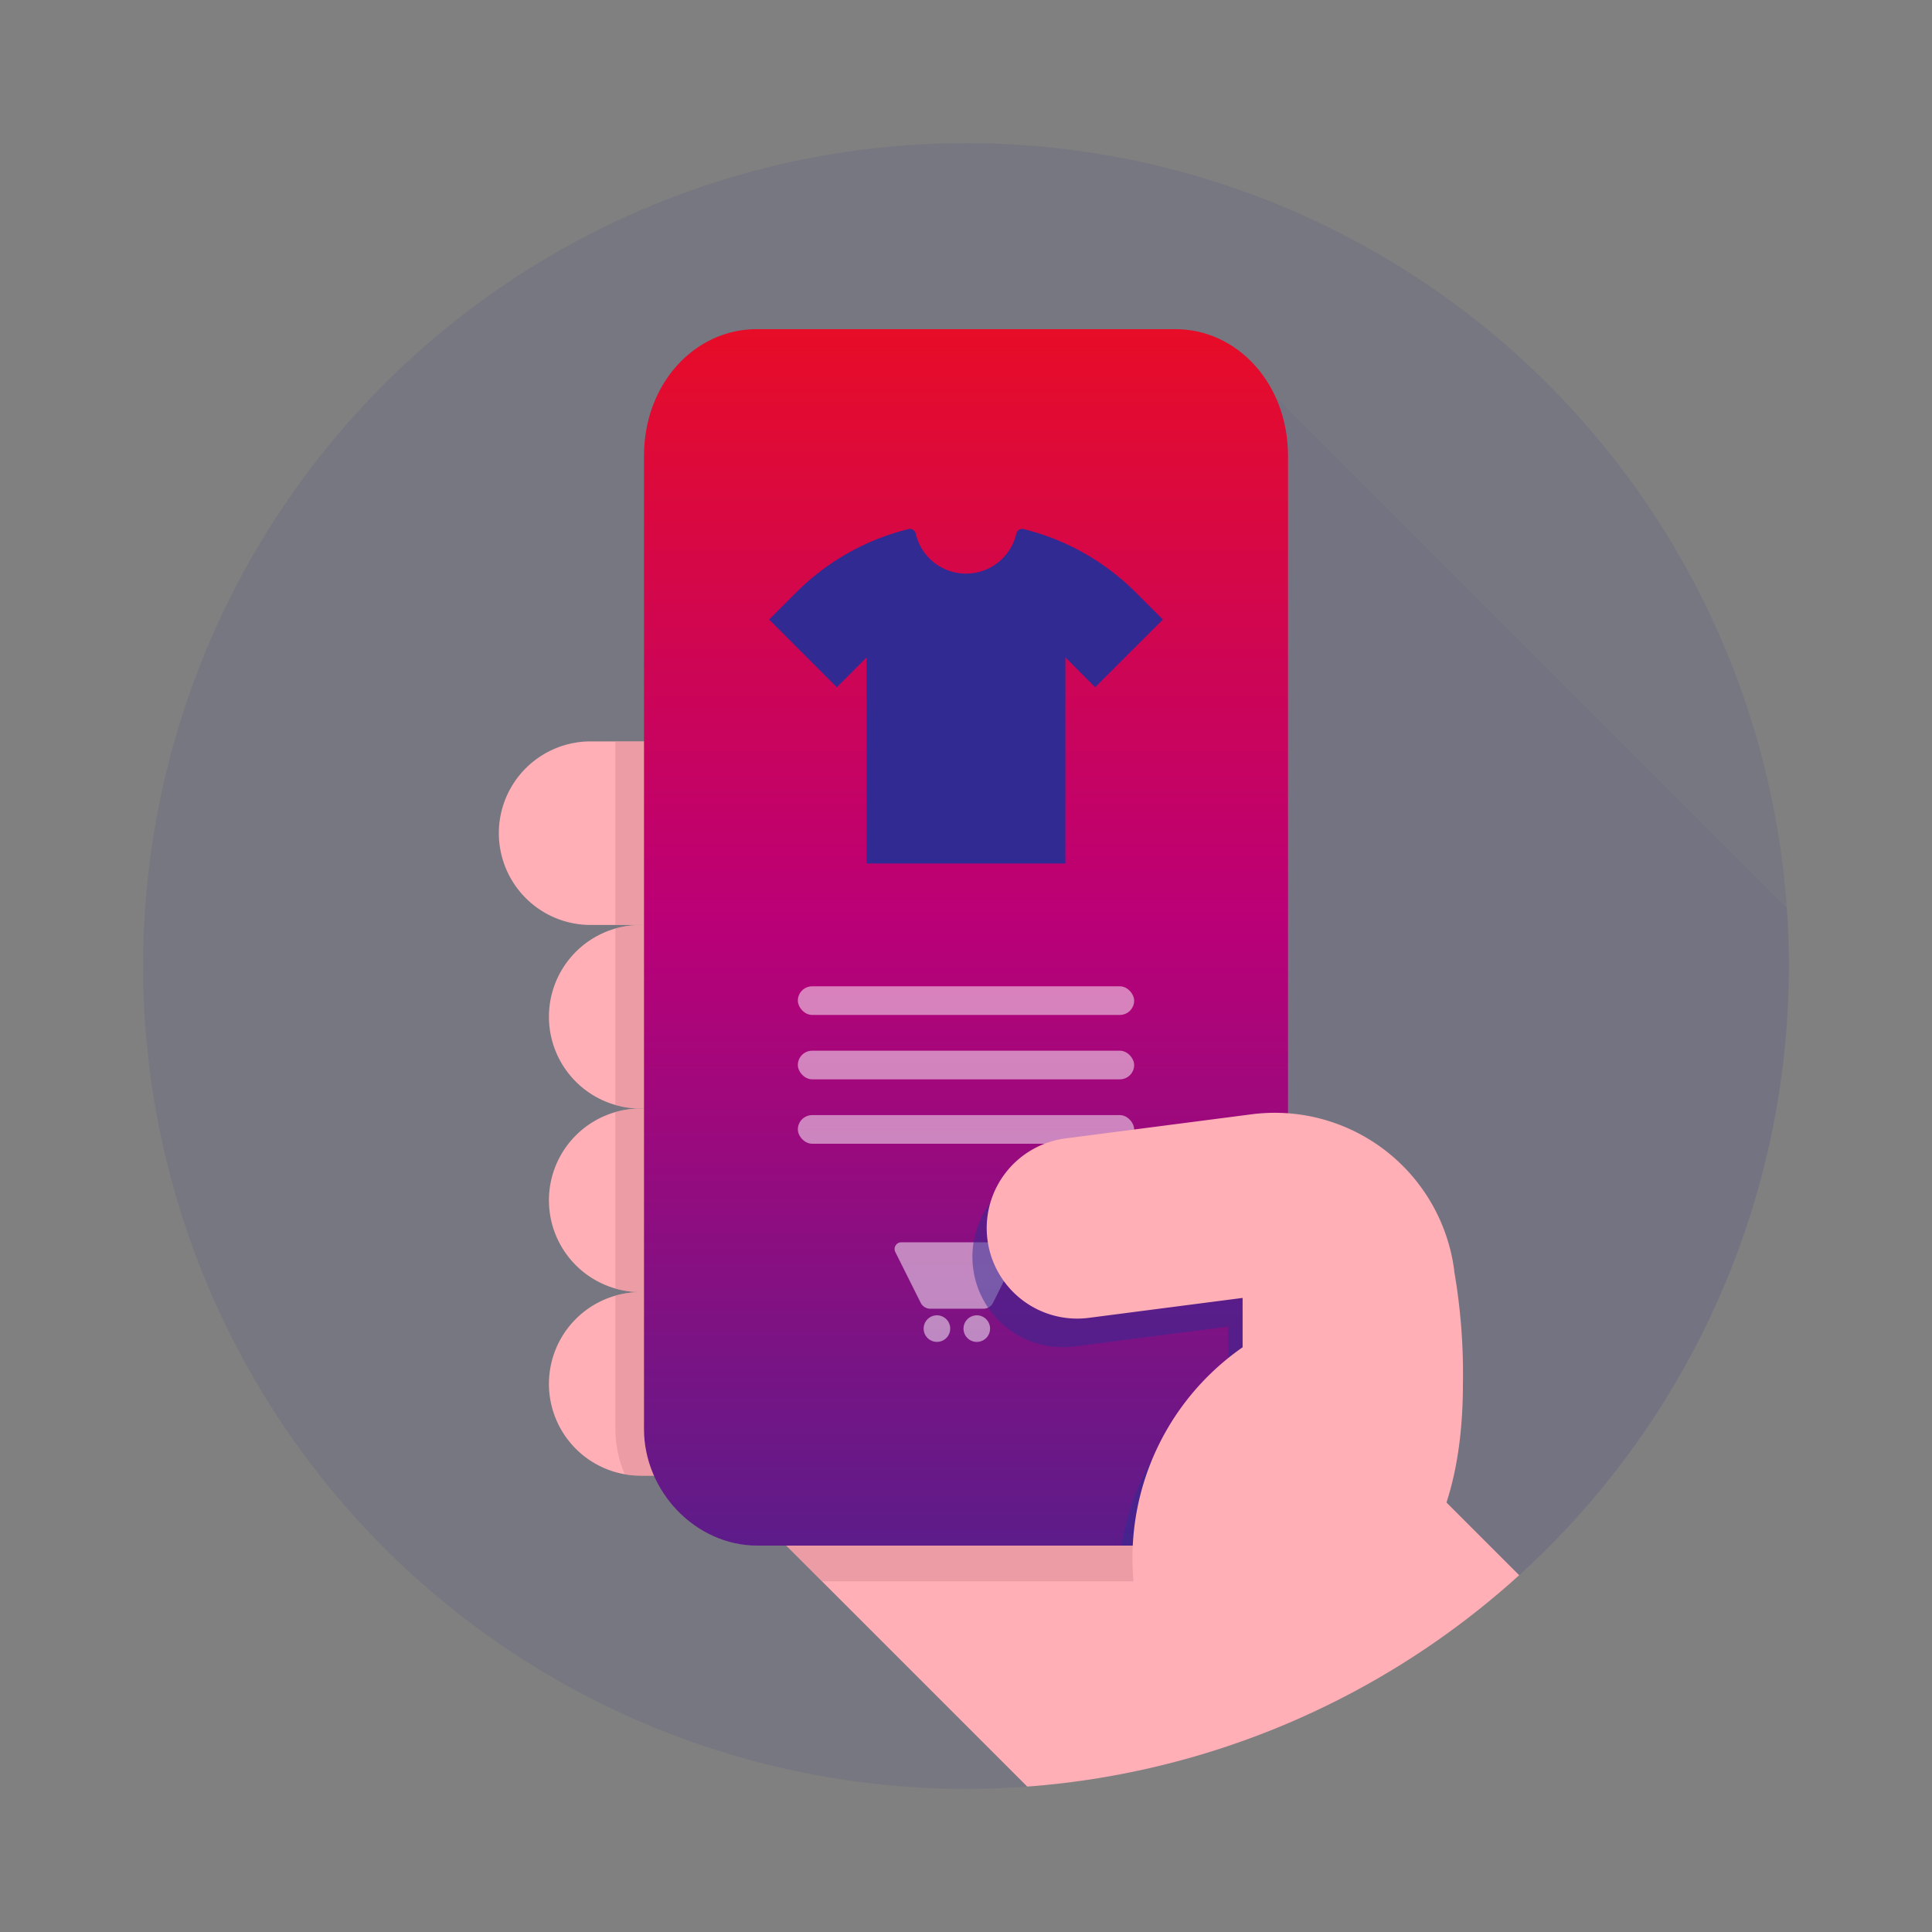 <?xml version="1.0"?>
<svg xmlns="http://www.w3.org/2000/svg" xmlns:xlink="http://www.w3.org/1999/xlink" width="270" height="270" viewBox="0 0 270 270">
  <rect x="0" y="0" width="270" height="270" fill="#808080" stroke="none"/>
  <defs>
    <style>
      .cls-1 {
        fill: none;
      }

      .cls-2 {
        isolation: isolate;
      }

      .cls-3, .cls-5 {
        fill: #302993;
      }

      .cls-3 {
        opacity: 0.1;
      }

      .cls-4 {
        clip-path: url(#clip-path);
      }

      .cls-5 {
        opacity: 0.05;
      }

      .cls-6 {
        clip-path: url(#clip-path-2);
      }

      .cls-7 {
        fill: #ffafb5;
      }

      .cls-8 {
        clip-path: url(#clip-path-3);
      }

      .cls-9 {
        fill: #db8a94;
      }

      .cls-12, .cls-13, .cls-16, .cls-9 {
        opacity: 0.5;
      }

      .cls-16, .cls-9 {
        mix-blend-mode: multiply;
      }

      .cls-10 {
        clip-path: url(#clip-path-4);
      }

      .cls-11 {
        fill: url(#linear-gradient);
      }

      .cls-12, .cls-14 {
        fill: #fff;
      }

      .cls-15 {
        clip-path: url(#clip-path-5);
      }

      .cls-17 {
        fill: #302a92;
      }
    </style>
    <clipPath id="clip-path">
      <circle class="cls-1" cx="134.991" cy="135" r="115"/>
    </clipPath>
    <clipPath id="clip-path-2">
      <circle class="cls-1" cx="135" cy="135" r="115"/>
    </clipPath>
    <clipPath id="clip-path-3">
      <rect class="cls-1" x="127.758" y="163.766" width="69.5" height="111.433" transform="translate(-107.6 179.196) rotate(-45)"/>
    </clipPath>
    <clipPath id="clip-path-4">
      <path class="cls-1" d="M90.239,129.265V103.612h-7.7a12.825,12.825,0,0,0-12.826,12.826h0a12.826,12.826,0,0,0,12.826,12.827h7a12.827,12.827,0,0,0,0,25.654,12.827,12.827,0,0,0,0,25.654A12.826,12.826,0,0,0,76.716,193.4h0a12.826,12.826,0,0,0,12.826,12.827h7.7V129.265Z"/>
    </clipPath>
    <linearGradient id="linear-gradient" x1="135" y1="216" x2="135" y2="46" gradientUnits="userSpaceOnUse">
      <stop offset="0" stop-color="#5d1c8a"/>
      <stop offset="0.516" stop-color="#b07"/>
      <stop offset="1" stop-color="#e70c27"/>
    </linearGradient>
    <clipPath id="clip-path-5">
      <path class="cls-1" d="M164.25,46h-58.5C97.066,46,90,53.627,90,63.713v136C90,208.373,97.168,216,105.851,216h58.4c8.684,0,15.75-7.627,15.75-16.287v-136C180,53.627,172.934,46,164.25,46Z"/>
    </clipPath>
  </defs>
  <title>manual-ordering</title>
  <g class="cls-2">
    <g id="manual-ordering_copy" data-name="manual-ordering copy">
      <circle class="cls-3" cx="135" cy="135" r="115"/>
      <g class="cls-4">
        <polygon id="shadow" class="cls-5" points="190.692 282.089 80.319 171.716 177.478 54.684 297.787 174.993 190.692 282.089"/>
      </g>
      <g class="cls-6">
        <rect class="cls-7" x="127.758" y="163.766" width="69.5" height="111.433" transform="translate(-107.6 179.196) rotate(-45)"/>
      </g>
      <g>
        <path class="cls-7" d="M82.542,129.265h7.7V103.612h-7.7a12.826,12.826,0,0,0-12.827,12.826h0A12.827,12.827,0,0,0,82.542,129.265Z"/>
        <path class="cls-7" d="M89.542,154.919h7.7V129.265h-7.7a12.827,12.827,0,0,0-12.827,12.827h0A12.827,12.827,0,0,0,89.542,154.919Z"/>
        <path class="cls-7" d="M89.542,180.573h7.7V154.919h-7.7a12.827,12.827,0,0,0-12.827,12.827h0A12.827,12.827,0,0,0,89.542,180.573Z"/>
        <path class="cls-7" d="M89.542,206.227h7.7V180.573h-7.7A12.827,12.827,0,0,0,76.715,193.4h0A12.827,12.827,0,0,0,89.542,206.227Z"/>
      </g>
      <g class="cls-8">
        <path class="cls-9" d="M164.25,51h-58.5C97.066,51,90,58.627,90,68.713v136C90,213.373,97.168,221,105.851,221h58.4c8.684,0,15.75-7.627,15.75-16.287v-136C180,58.627,172.934,51,164.25,51Z"/>
      </g>
      <g class="cls-10">
        <path class="cls-9" d="M160.25,46h-58.5C93.066,46,86,53.627,86,63.713v136C86,208.373,93.168,216,101.851,216h58.4c8.684,0,15.75-7.627,15.75-16.287v-136C176,53.627,168.934,46,160.25,46Z"/>
      </g>
      <path class="cls-11" d="M164.25,46h-58.5C97.066,46,90,53.627,90,63.713v136C90,208.373,97.168,216,105.851,216h58.4c8.684,0,15.75-7.627,15.75-16.287v-136C180,53.627,172.934,46,164.25,46Z"/>
      <g>
        <path id="basket" class="cls-12" d="M130.938,183.817a1.856,1.856,0,1,0,1.856,1.856A1.856,1.856,0,0,0,130.938,183.817ZM146.716,169.9h-1.857a3.354,3.354,0,0,0-3,1.855l-.929,1.858h-14.97a.938.938,0,0,0-.839,1.357l3.549,7.1a1.5,1.5,0,0,0,1.336.826h7.435a1.494,1.494,0,0,0,1.336-.826L143,173.608l.492-.983a1.578,1.578,0,0,1,1.412-.873h1.809a.929.929,0,0,0,0-1.857Zm-10.447,13.937a1.856,1.856,0,1,0,2.079,1.6A1.856,1.856,0,0,0,136.269,183.832Z"/>
        <g class="cls-13">
          <rect class="cls-14" x="111.5" y="137.838" width="47" height="4" rx="2" ry="2"/>
          <rect class="cls-14" x="111.5" y="146.838" width="47" height="4" rx="2" ry="2"/>
          <rect class="cls-14" x="111.5" y="155.838" width="47" height="4" rx="2" ry="2"/>
        </g>
      </g>
      <g class="cls-15">
        <g class="cls-16">
          <path class="cls-17" d="M202.446,197.379a83.812,83.812,0,0,0-1.233-15.823l.019,0A25.288,25.288,0,0,0,172.9,159.726l-25.986,3.368a12.643,12.643,0,1,0,3.25,25.077l21.493-2.785v6.9a35.856,35.856,0,0,0-13.885,39.729h34.408v-5.665C199.641,220.159,202.446,209.5,202.446,197.379Z"/>
        </g>
      </g>
      <path class="cls-7" d="M204.446,193.379a83.812,83.812,0,0,0-1.233-15.823l.019,0A25.288,25.288,0,0,0,174.9,155.726l-25.986,3.368a12.643,12.643,0,1,0,3.25,25.077l21.493-2.785v6.9a35.856,35.856,0,0,0-13.885,39.729h34.408v-5.665C201.641,216.159,204.446,205.5,204.446,193.379Z"/>
      <path class="cls-17" d="M158.7,82.768a33.5,33.5,0,0,0-15.652-8.828.837.837,0,0,0-1.012.621,7.215,7.215,0,0,1-14.065,0,.836.836,0,0,0-1.011-.621,33.5,33.5,0,0,0-15.662,8.83l-3.811,3.811,9.459,9.46,4.166-4.166v28.8h27.775v-28.8l4.165,4.166,9.46-9.46Z"/>
    </g>
  </g>
</svg>
